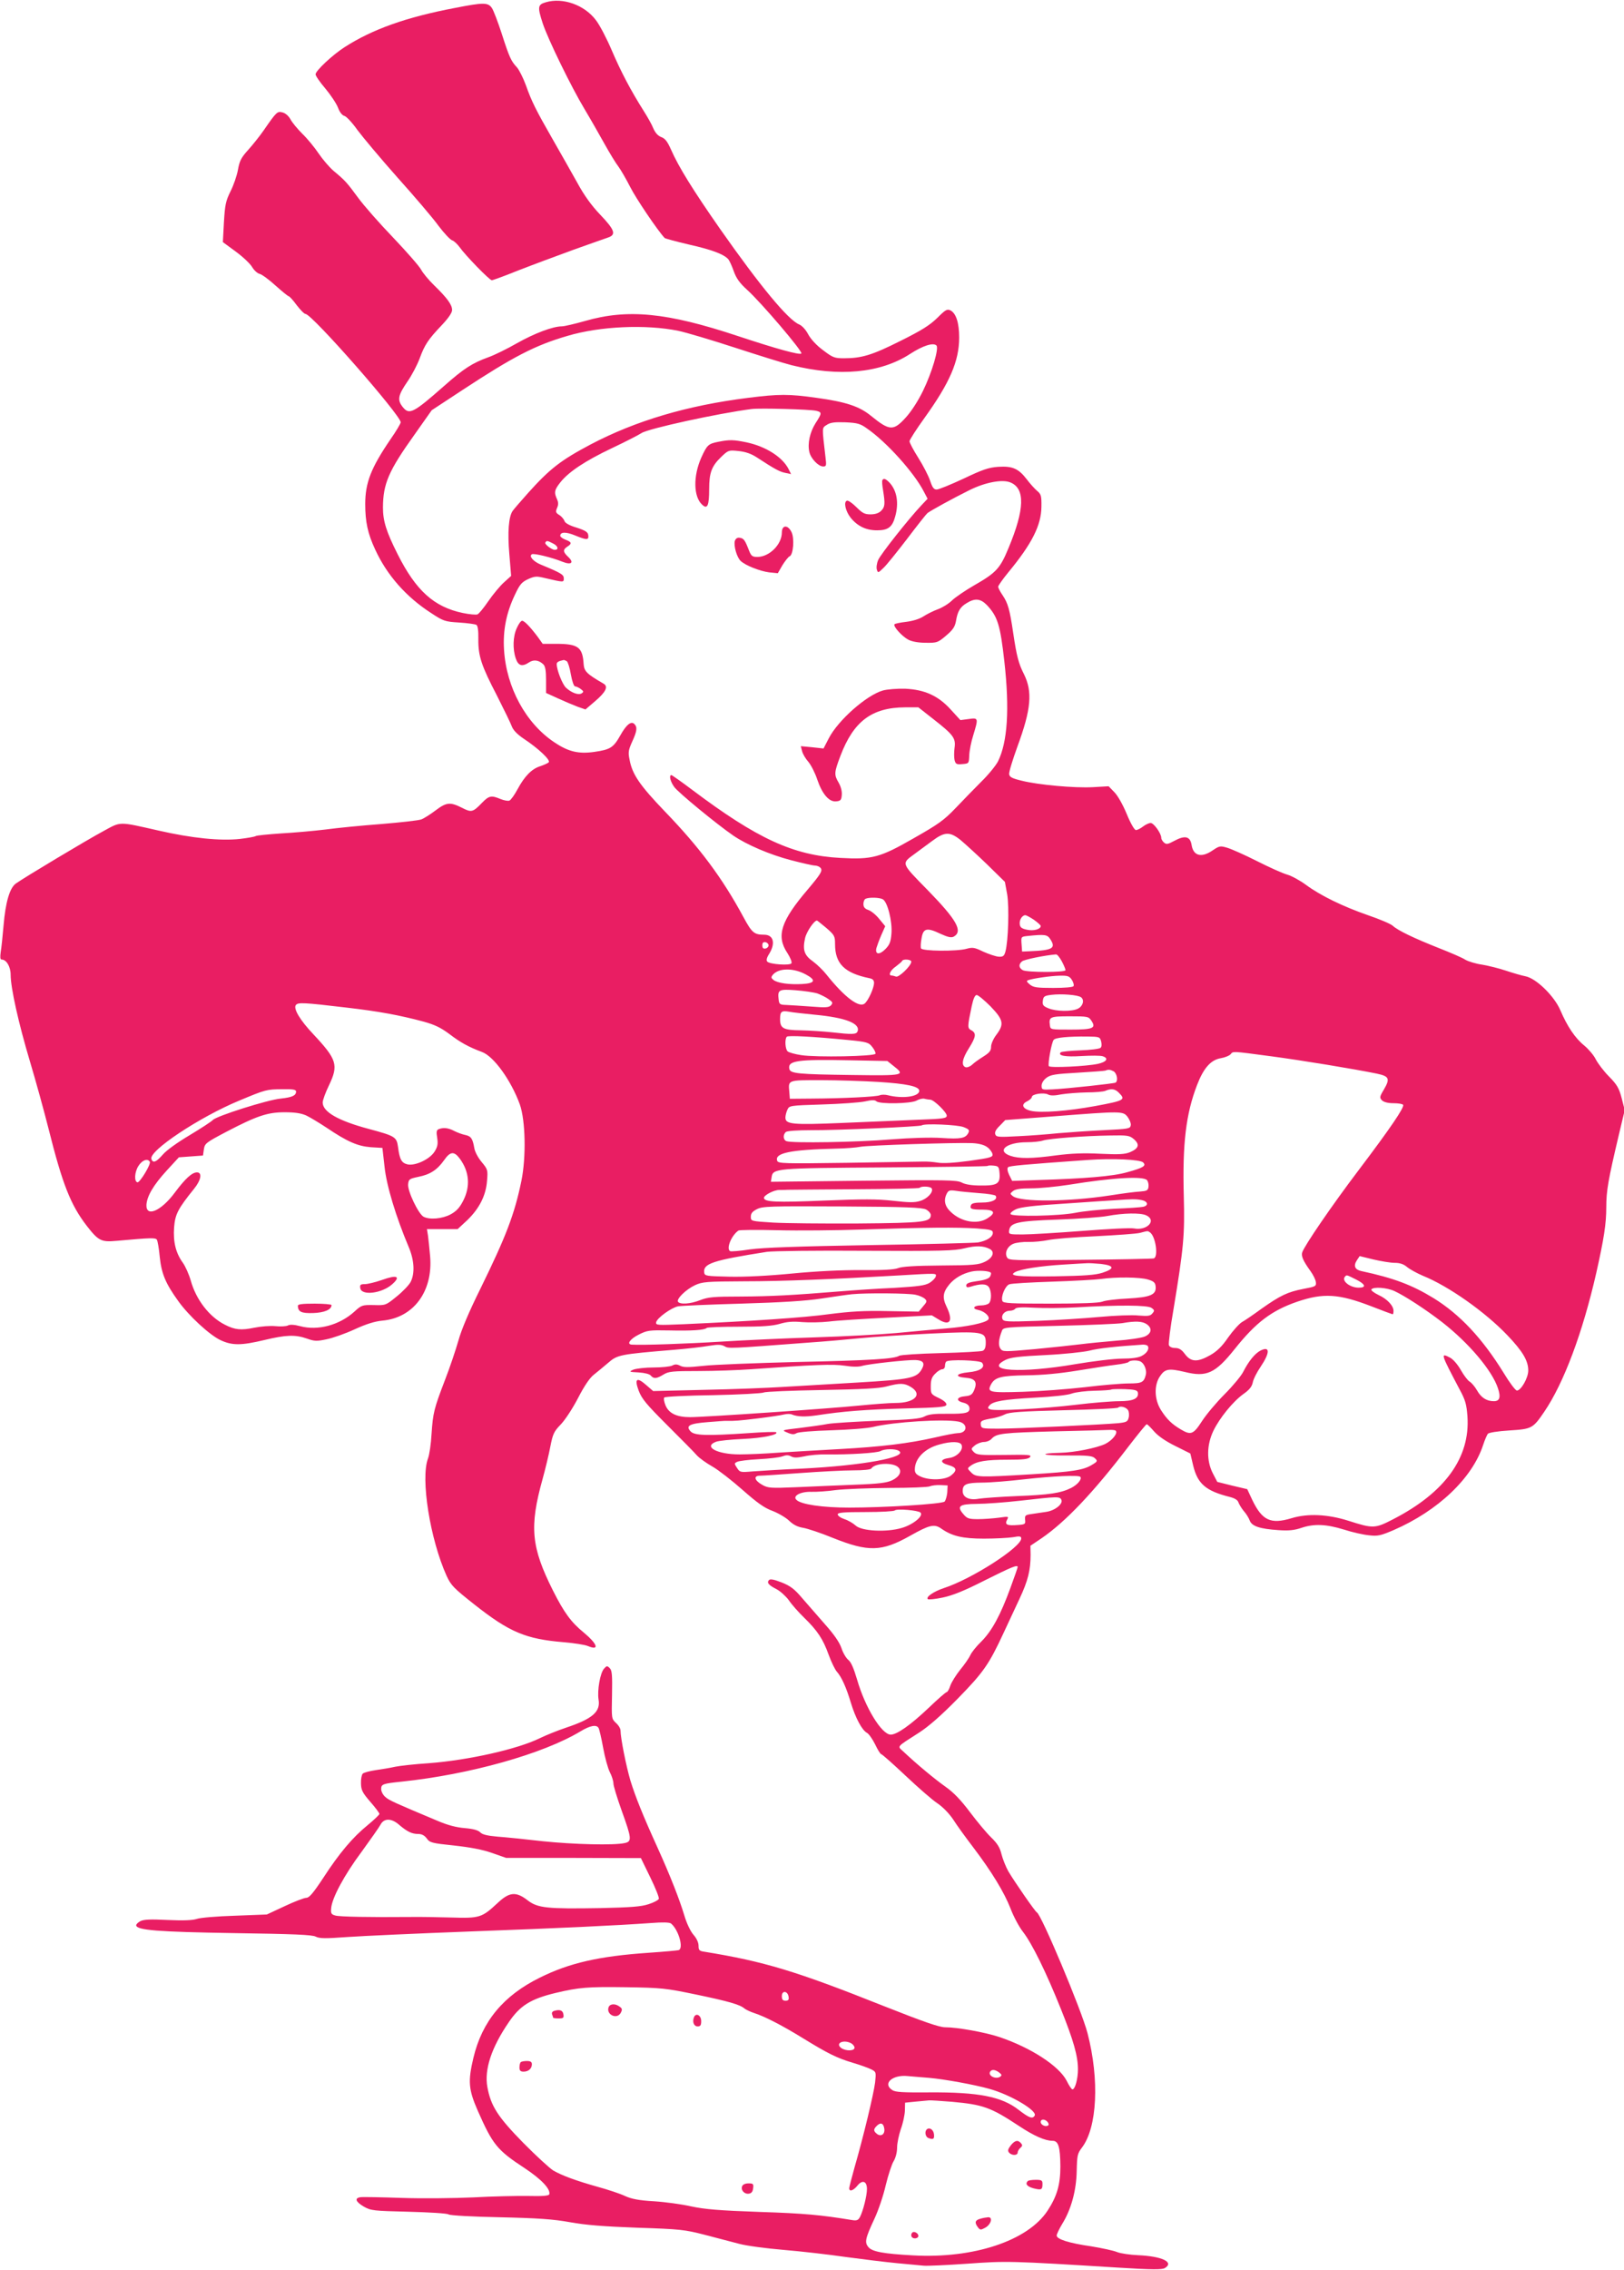 <?xml version="1.0" standalone="no"?>
<!DOCTYPE svg PUBLIC "-//W3C//DTD SVG 20010904//EN"
 "http://www.w3.org/TR/2001/REC-SVG-20010904/DTD/svg10.dtd">
<svg version="1.0" xmlns="http://www.w3.org/2000/svg"
 width="916pt" height="1280pt" viewBox="0 0 916 1280"
 preserveAspectRatio="xMidYMid meet">
<g transform="translate(0,1280) scale(0.1,-0.1)"
fill="#e91e63" stroke="none">
<path d="M3078 12787 c-45 -13 -47 -26 -17 -118 29 -89 163 -363 236 -484 33
-55 83 -143 112 -195 29 -52 64 -110 79 -129 14 -19 44 -71 67 -116 31 -62
153 -243 194 -287 3 -3 65 -20 138 -37 129 -29 198 -55 222 -84 6 -8 20 -38
30 -67 14 -39 33 -66 75 -104 78 -70 316 -349 306 -359 -9 -10 -140 26 -360
99 -398 132 -619 154 -861 84 -57 -16 -116 -30 -130 -30 -50 0 -154 -39 -253
-95 -54 -31 -127 -67 -161 -79 -91 -33 -138 -63 -250 -162 -175 -154 -197
-165 -234 -118 -31 39 -26 65 26 141 26 37 57 97 70 132 28 77 48 107 125 188
37 39 58 70 58 85 0 30 -28 68 -101 139 -31 30 -64 70 -74 89 -10 19 -81 100
-157 180 -77 80 -166 181 -198 225 -64 87 -73 97 -139 152 -24 21 -61 64 -84
98 -22 33 -63 83 -91 110 -28 28 -59 65 -68 83 -10 18 -28 34 -44 38 -30 8
-34 4 -106 -100 -22 -32 -62 -82 -88 -111 -40 -44 -49 -62 -58 -113 -6 -33
-25 -88 -42 -121 -27 -55 -31 -75 -37 -174 l-6 -112 72 -53 c40 -29 81 -68 92
-86 11 -19 30 -37 43 -40 13 -3 54 -33 90 -66 37 -33 70 -60 74 -60 4 0 25
-22 45 -50 21 -27 43 -50 50 -50 36 0 537 -571 537 -611 0 -7 -26 -51 -59 -98
-108 -159 -141 -242 -141 -363 0 -100 14 -166 56 -256 66 -144 174 -267 315
-358 70 -46 78 -49 159 -54 47 -3 90 -9 97 -13 8 -5 12 -34 11 -80 -1 -96 17
-150 105 -319 40 -79 78 -157 84 -174 8 -21 30 -44 67 -69 82 -54 153 -121
141 -133 -5 -5 -27 -15 -48 -22 -48 -15 -88 -56 -128 -130 -17 -32 -38 -61
-46 -64 -8 -3 -30 1 -50 9 -52 22 -65 19 -104 -21 -52 -54 -60 -56 -114 -28
-66 33 -87 31 -148 -15 -29 -22 -65 -45 -81 -51 -16 -6 -117 -17 -225 -26
-108 -8 -250 -22 -316 -31 -66 -8 -179 -18 -251 -22 -72 -5 -136 -11 -142 -15
-6 -4 -47 -11 -89 -16 -110 -12 -270 4 -458 47 -230 52 -211 52 -312 -3 -90
-48 -447 -262 -493 -295 -35 -24 -59 -105 -70 -237 -5 -59 -12 -126 -16 -149
-4 -29 -3 -43 5 -43 27 0 51 -40 51 -86 0 -73 44 -272 109 -489 33 -110 80
-281 105 -380 78 -311 124 -428 215 -546 66 -85 82 -93 168 -85 200 18 220 18
228 6 4 -7 12 -51 16 -97 10 -94 32 -148 104 -248 59 -83 177 -192 239 -221
66 -31 118 -30 248 1 121 29 173 31 239 8 42 -15 55 -16 111 -4 35 7 106 32
158 56 65 30 114 45 155 49 177 15 288 165 271 363 -4 43 -9 95 -12 116 l-6
37 87 0 86 0 55 51 c67 65 105 138 111 222 5 60 4 64 -30 105 -21 25 -39 59
-42 80 -9 52 -18 66 -51 73 -16 3 -43 13 -61 22 -34 18 -61 21 -88 11 -13 -5
-15 -15 -9 -50 5 -34 2 -50 -15 -77 -27 -43 -108 -81 -152 -72 -34 8 -45 27
-54 98 -8 57 -16 62 -165 102 -172 46 -260 96 -260 149 0 13 16 57 36 98 54
113 44 145 -87 285 -78 82 -116 147 -100 167 13 15 42 14 286 -15 180 -21 296
-42 434 -79 65 -18 97 -34 147 -71 60 -46 107 -72 182 -100 67 -24 165 -161
214 -296 32 -91 36 -296 9 -430 -39 -190 -87 -314 -231 -608 -65 -131 -108
-233 -125 -295 -15 -52 -48 -151 -75 -220 -62 -162 -68 -185 -76 -305 -3 -55
-12 -117 -20 -138 -43 -114 12 -456 105 -662 25 -54 40 -69 155 -160 200 -158
291 -196 506 -214 58 -5 119 -14 137 -22 66 -27 53 12 -25 77 -70 57 -110 111
-173 236 -123 245 -134 359 -59 628 16 58 36 141 44 184 14 71 20 85 59 125
25 26 68 92 98 150 35 68 66 113 88 130 18 14 55 45 81 67 53 46 65 48 375 74
72 6 159 16 193 22 50 8 69 8 88 -2 24 -14 22 -14 484 21 74 5 200 16 280 24
80 8 259 19 397 26 296 14 313 11 313 -51 0 -26 -5 -40 -17 -46 -10 -4 -117
-10 -238 -13 -121 -3 -226 -10 -233 -15 -29 -18 -163 -26 -574 -35 -235 -6
-475 -15 -533 -22 -84 -9 -111 -9 -129 1 -18 9 -29 9 -44 1 -11 -6 -59 -11
-106 -11 -46 0 -97 -6 -113 -12 -27 -12 -26 -13 29 -16 34 -2 61 -9 68 -17 17
-20 33 -19 72 5 29 18 51 20 198 20 91 0 224 5 295 10 361 26 465 30 530 20
44 -7 78 -7 98 -1 36 11 257 35 301 33 43 -2 54 -17 36 -50 -29 -52 -62 -59
-365 -77 -154 -9 -345 -20 -425 -25 -80 -5 -276 -13 -435 -16 l-291 -7 -37 32
c-55 49 -70 39 -45 -29 18 -47 42 -76 162 -196 77 -77 153 -153 167 -170 15
-16 54 -44 88 -63 33 -19 109 -78 169 -131 84 -74 123 -102 170 -119 33 -13
76 -38 94 -56 23 -22 47 -34 78 -39 24 -4 100 -29 168 -57 200 -80 275 -78
435 12 108 61 136 68 174 42 62 -44 122 -58 243 -58 63 0 136 4 163 8 38 7 47
6 47 -7 0 -49 -279 -229 -437 -280 -57 -19 -102 -50 -90 -62 4 -4 42 0 85 9
56 12 121 38 237 97 146 73 185 90 185 75 0 -3 -18 -56 -41 -118 -56 -153
-104 -242 -164 -302 -28 -27 -56 -62 -62 -77 -7 -15 -32 -52 -57 -82 -24 -30
-49 -70 -56 -90 -6 -20 -16 -36 -20 -36 -5 0 -51 -40 -102 -89 -101 -96 -179
-151 -214 -151 -51 0 -145 154 -190 311 -19 64 -34 99 -50 111 -12 10 -30 40
-38 66 -11 32 -41 76 -91 132 -41 47 -99 114 -130 149 -43 51 -66 69 -116 89
-41 16 -64 21 -71 14 -15 -15 -3 -29 42 -52 21 -11 52 -39 69 -62 16 -24 55
-68 86 -98 76 -74 107 -121 139 -210 15 -41 36 -84 46 -95 27 -30 54 -91 79
-175 26 -86 63 -155 91 -170 11 -6 31 -35 46 -65 14 -30 30 -55 34 -55 5 0 67
-55 137 -121 71 -67 151 -137 180 -156 31 -21 66 -57 89 -91 20 -32 71 -102
113 -157 106 -140 175 -254 211 -346 16 -43 48 -103 70 -131 52 -67 131 -229
213 -433 72 -179 97 -267 97 -342 0 -53 -16 -113 -31 -113 -5 0 -20 22 -33 49
-43 83 -201 186 -379 246 -81 27 -237 55 -306 55 -33 0 -122 31 -347 120 -497
198 -674 251 -1011 306 -29 4 -33 9 -33 34 0 18 -11 42 -29 62 -17 20 -38 64
-51 108 -27 90 -79 223 -150 380 -86 189 -126 290 -154 380 -24 81 -56 241
-56 283 0 11 -11 30 -26 43 -25 24 -25 25 -22 159 2 111 0 137 -13 150 -14 14
-17 14 -32 -3 -22 -24 -39 -123 -31 -174 12 -69 -34 -109 -184 -159 -48 -16
-114 -43 -147 -59 -126 -62 -403 -124 -625 -141 -80 -5 -166 -15 -191 -20 -25
-6 -74 -14 -109 -19 -35 -5 -68 -14 -74 -20 -6 -6 -11 -31 -10 -55 1 -38 8
-52 52 -103 29 -33 52 -64 52 -69 0 -5 -30 -33 -66 -63 -85 -69 -160 -158
-251 -298 -56 -85 -79 -112 -95 -112 -12 0 -67 -21 -122 -47 l-101 -47 -180
-7 c-99 -3 -196 -11 -215 -18 -24 -8 -77 -10 -165 -6 -97 5 -136 3 -154 -7
-13 -7 -23 -17 -23 -23 3 -28 123 -37 552 -44 333 -5 441 -9 461 -20 22 -11
55 -11 180 -2 85 6 393 20 684 31 521 19 834 34 1029 48 63 5 103 4 111 -3 43
-36 72 -140 43 -150 -7 -2 -84 -9 -171 -15 -277 -19 -445 -57 -612 -140 -205
-101 -326 -246 -375 -453 -31 -131 -28 -177 25 -298 84 -190 108 -221 264
-323 95 -63 148 -119 139 -148 -3 -8 -38 -11 -119 -9 -63 1 -202 -2 -309 -8
-107 -5 -289 -7 -405 -3 -115 4 -220 6 -232 4 -35 -5 -27 -26 19 -53 41 -23
54 -24 253 -29 116 -3 217 -9 225 -15 8 -6 135 -13 290 -16 217 -5 301 -11
395 -28 88 -16 190 -24 380 -31 244 -8 267 -11 380 -40 66 -17 154 -40 195
-51 41 -11 154 -26 250 -34 96 -8 254 -26 350 -40 96 -13 227 -29 290 -35 63
-6 131 -12 150 -14 19 -2 130 3 245 11 222 16 241 16 853 -22 193 -12 247 -12
263 -2 53 33 -17 66 -151 72 -47 2 -101 10 -120 18 -19 8 -84 22 -145 32 -125
18 -195 40 -195 61 0 7 14 37 31 65 51 82 80 189 82 299 2 87 4 98 29 131 87
113 100 384 32 646 -33 128 -261 671 -286 681 -9 4 -125 171 -161 232 -14 25
-31 68 -38 95 -9 38 -23 61 -59 96 -26 25 -79 89 -119 142 -52 69 -92 111
-139 144 -62 44 -163 128 -236 197 -35 33 -45 22 89 108 54 35 125 97 218 192
145 148 176 194 256 366 24 52 65 140 91 195 48 102 63 162 63 250 l-1 50 64
43 c135 93 291 257 488 515 54 70 100 127 104 127 4 0 22 -18 42 -41 23 -26
65 -55 120 -82 l84 -42 16 -68 c25 -103 71 -143 207 -177 27 -7 44 -17 48 -30
4 -11 17 -33 30 -49 14 -15 29 -40 34 -54 12 -32 57 -47 162 -54 58 -4 89 -1
130 13 72 24 139 21 240 -10 46 -15 109 -29 140 -32 50 -6 66 -2 139 29 251
109 445 293 506 482 9 27 21 55 26 61 5 7 57 15 121 19 127 8 133 11 197 105
111 163 217 447 294 785 43 192 56 275 56 369 0 93 11 154 70 404 l34 143 -17
67 c-15 57 -26 76 -71 122 -30 30 -63 74 -75 97 -11 23 -41 58 -65 78 -52 42
-96 108 -135 199 -34 80 -137 181 -198 192 -21 4 -69 18 -108 31 -38 13 -99
28 -134 34 -36 5 -79 18 -96 28 -16 11 -84 40 -150 66 -139 55 -231 99 -260
126 -11 10 -74 37 -139 59 -141 49 -269 111 -351 172 -33 24 -80 50 -105 57
-25 7 -101 41 -170 76 -69 35 -144 68 -167 75 -40 12 -45 11 -81 -13 -64 -45
-111 -34 -121 29 -8 49 -37 56 -98 23 -35 -19 -44 -21 -57 -10 -9 8 -16 19
-16 27 0 25 -42 84 -60 84 -9 0 -29 -9 -43 -20 -14 -11 -32 -20 -40 -20 -8 0
-29 35 -52 91 -22 53 -51 104 -70 123 l-32 33 -87 -5 c-105 -6 -310 13 -402
36 -55 13 -70 21 -72 37 -2 12 20 82 47 157 77 209 86 308 36 408 -30 59 -41
102 -60 230 -20 136 -30 169 -60 214 -14 20 -25 42 -25 48 0 6 26 43 58 82
133 161 185 265 186 369 1 62 -2 71 -25 90 -14 12 -40 41 -58 65 -47 61 -81
75 -161 70 -55 -4 -89 -16 -196 -67 -71 -33 -139 -61 -151 -61 -16 0 -24 11
-37 50 -9 27 -39 85 -66 128 -28 44 -50 86 -50 94 0 8 38 67 84 131 143 199
196 321 196 454 0 82 -17 136 -49 153 -19 9 -28 4 -74 -42 -42 -41 -87 -70
-208 -130 -159 -80 -219 -98 -319 -98 -53 0 -63 4 -117 45 -37 27 -69 62 -84
89 -14 27 -35 50 -52 57 -62 26 -218 214 -444 536 -155 222 -236 353 -278 449
-20 45 -33 63 -55 71 -19 7 -34 24 -45 49 -8 21 -33 65 -54 98 -74 117 -129
222 -180 341 -28 66 -68 143 -89 170 -64 87 -188 131 -284 102z m747 -1852
c44 -9 188 -52 320 -95 132 -43 276 -88 320 -99 267 -67 502 -45 669 64 71 46
130 65 148 47 15 -15 -25 -152 -77 -258 -27 -55 -65 -114 -96 -148 -70 -77
-91 -76 -197 10 -65 53 -140 78 -306 101 -157 22 -211 22 -386 0 -344 -43
-634 -129 -889 -263 -168 -89 -230 -137 -352 -273 -41 -46 -80 -91 -87 -101
-23 -32 -30 -120 -19 -246 l10 -121 -41 -37 c-22 -20 -62 -68 -88 -106 -26
-38 -53 -71 -61 -74 -8 -3 -45 0 -83 8 -162 34 -264 126 -367 331 -64 127 -83
187 -83 264 1 134 31 205 179 412 l96 136 175 115 c285 187 408 251 590 304
184 55 443 66 625 29z m778 -451 c34 -8 34 -13 -3 -70 -32 -51 -46 -115 -35
-162 8 -37 51 -82 78 -82 18 0 19 5 13 53 -20 174 -21 163 8 182 20 13 43 16
104 14 68 -3 85 -8 121 -34 111 -76 268 -251 322 -357 l21 -40 -35 -37 c-70
-74 -231 -277 -244 -309 -8 -19 -11 -43 -7 -54 6 -19 7 -19 36 9 17 15 76 89
133 163 56 74 108 140 116 147 18 14 141 82 236 129 90 45 187 63 232 44 84
-34 81 -151 -11 -371 -47 -114 -69 -138 -193 -209 -49 -28 -106 -67 -125 -85
-19 -19 -55 -41 -80 -50 -25 -9 -61 -27 -81 -40 -23 -15 -59 -26 -98 -31 -34
-4 -64 -10 -66 -14 -8 -12 44 -69 79 -87 19 -10 56 -17 97 -17 64 -1 69 1 115
40 39 33 50 50 56 82 9 56 24 80 61 102 47 29 78 25 114 -12 60 -64 75 -112
98 -318 30 -268 18 -454 -36 -563 -12 -23 -53 -74 -93 -113 -39 -39 -105 -107
-146 -150 -66 -69 -97 -91 -238 -171 -188 -108 -233 -120 -412 -110 -265 14
-469 108 -836 384 -61 46 -114 83 -117 83 -15 0 -6 -37 16 -67 21 -30 237
-208 333 -274 76 -52 207 -108 326 -139 62 -16 123 -30 134 -30 12 0 26 -6 32
-13 13 -16 3 -33 -72 -122 -152 -178 -179 -262 -115 -358 17 -26 27 -52 23
-58 -8 -14 -121 -6 -136 9 -7 7 -4 22 11 45 36 59 24 107 -29 107 -56 0 -69
11 -116 98 -119 221 -248 394 -444 597 -141 147 -184 209 -199 292 -9 42 -6
55 15 102 27 59 30 81 12 99 -18 18 -45 -3 -79 -64 -39 -69 -56 -80 -145 -93
-89 -13 -147 0 -226 53 -162 107 -272 310 -285 522 -7 110 13 209 61 310 28
60 39 72 75 89 38 17 48 17 94 6 108 -25 107 -25 107 -2 0 21 -14 30 -128 77
-44 18 -70 48 -52 59 11 7 113 -18 172 -42 50 -20 68 -6 33 27 -30 28 -31 41
-5 58 27 17 25 26 -10 39 -16 6 -30 16 -30 22 0 23 33 23 84 2 66 -27 78 -27
74 2 -2 17 -16 26 -65 42 -41 12 -65 26 -69 37 -3 10 -16 26 -29 34 -21 13
-22 19 -13 40 8 18 8 31 0 49 -18 39 -15 53 19 96 47 59 140 121 292 193 76
36 150 74 165 84 35 25 435 112 622 136 48 6 329 -2 363 -10z m-1482 -749 c27
-14 32 -35 8 -35 -17 0 -59 32 -53 41 7 12 10 12 45 -6z m2298 -1672 c25 -21
92 -82 148 -136 l101 -99 13 -71 c12 -74 6 -263 -10 -322 -7 -25 -13 -30 -37
-29 -17 1 -55 14 -87 28 -49 24 -61 26 -94 17 -55 -16 -252 -14 -258 2 -3 6
-2 32 3 57 9 57 30 62 107 25 42 -19 60 -23 74 -16 54 30 18 94 -148 264 -150
153 -148 147 -73 202 23 17 67 49 99 73 72 54 101 54 162 5z m-440 -333 c27
-14 55 -126 49 -195 -4 -46 -10 -62 -35 -87 -33 -33 -58 -30 -50 6 3 11 15 44
27 72 l23 52 -33 40 c-18 23 -45 45 -61 51 -21 7 -29 16 -29 35 0 13 6 27 13
29 21 9 78 7 96 -3z m853 -116 c21 -15 38 -30 38 -35 0 -18 -40 -29 -77 -21
-29 6 -39 13 -41 30 -4 24 13 52 31 52 6 0 28 -12 49 -26z m-1171 -46 c46 -40
49 -46 49 -91 0 -110 53 -163 193 -192 20 -4 27 -11 27 -28 -1 -28 -32 -98
-53 -115 -31 -26 -113 35 -216 164 -18 23 -52 56 -75 73 -50 35 -60 65 -45
132 8 36 51 99 67 99 2 0 25 -19 53 -42z m1263 -63 c33 -51 14 -63 -114 -68
l-45 -2 -3 42 c-3 42 -3 42 35 46 97 10 110 8 127 -18z m-1589 -35 c0 -8 -8
-16 -17 -18 -13 -2 -18 3 -18 18 0 15 5 20 18 18 9 -2 17 -10 17 -18z m1654
-90 c12 -22 21 -45 21 -50 0 -13 -216 -13 -241 0 -23 13 -25 33 -4 50 12 10
128 34 191 39 7 1 21 -17 33 -39z m-849 -2 c0 -23 -70 -90 -86 -84 -9 3 -20 6
-25 6 -21 0 -7 30 24 51 17 13 34 27 35 31 6 13 52 9 52 -4z m-595 -72 c60
-32 53 -50 -20 -54 -74 -4 -137 5 -161 22 -15 12 -16 16 -5 30 33 39 116 40
186 2z m1501 -31 c8 -13 13 -29 9 -35 -4 -6 -50 -10 -114 -10 -93 0 -112 3
-132 19 -19 16 -21 21 -9 25 30 10 126 24 177 25 45 1 55 -2 69 -24z m-1436
-76 c19 -7 48 -21 63 -32 23 -16 26 -21 15 -34 -11 -13 -28 -15 -113 -8 -55 4
-118 8 -140 9 -36 1 -40 4 -43 29 -7 57 0 61 96 54 48 -4 103 -12 122 -18z
m1488 -22 c20 -16 10 -50 -18 -64 -34 -17 -123 -16 -166 2 -30 12 -35 19 -32
42 3 25 8 29 48 34 57 7 151 0 168 -14z m-511 -51 c73 -76 78 -100 33 -160
-17 -22 -30 -52 -30 -68 0 -22 -9 -33 -42 -54 -24 -15 -53 -35 -65 -47 -12
-11 -29 -17 -37 -14 -26 10 -18 49 19 107 40 64 43 85 14 101 -23 12 -23 18 2
137 9 42 18 62 28 62 8 0 43 -29 78 -64z m-992 -47 c173 -16 259 -49 242 -94
-7 -18 -31 -18 -147 -5 -47 5 -124 10 -173 11 -99 1 -117 11 -117 63 0 43 8
49 50 42 19 -4 85 -11 145 -17z m1561 -34 c28 -42 9 -50 -118 -50 -111 0 -113
0 -116 23 -7 49 0 52 112 52 102 0 106 -1 122 -25z m-1379 -108 c114 -11 123
-14 143 -40 12 -15 20 -32 18 -38 -5 -15 -335 -21 -418 -8 -35 5 -70 15 -77
21 -14 11 -18 70 -5 83 8 8 146 1 339 -18z m1434 -9 c4 -17 3 -31 -4 -36 -7
-6 -58 -12 -114 -14 -56 -2 -105 -7 -110 -11 -19 -19 27 -27 118 -21 54 3 106
3 118 -1 36 -11 24 -32 -26 -43 -64 -14 -271 -24 -277 -13 -7 11 15 133 27
148 9 13 81 20 191 19 67 -1 70 -2 77 -28z m956 -83 c180 -24 471 -72 598 -98
71 -15 77 -28 40 -91 -24 -40 -24 -45 -10 -60 11 -10 34 -16 65 -16 27 0 51
-4 54 -9 9 -13 -72 -132 -249 -366 -154 -203 -308 -429 -320 -466 -7 -21 6
-49 47 -106 15 -21 29 -49 30 -62 3 -23 -2 -25 -71 -38 -88 -17 -130 -37 -236
-112 -44 -32 -93 -66 -110 -75 -16 -10 -51 -49 -78 -87 -34 -50 -62 -77 -100
-99 -72 -41 -109 -40 -143 5 -19 26 -34 35 -56 35 -17 0 -31 6 -35 16 -3 8 8
99 26 202 57 345 64 418 58 639 -8 294 12 463 75 626 37 96 78 142 135 151 23
4 47 14 54 22 15 18 6 18 226 -11z m-2127 -55 c68 -53 61 -55 -230 -51 -310 4
-353 8 -358 35 -9 46 44 54 343 48 l210 -4 35 -28z m1241 -30 c19 -11 27 -54
11 -64 -9 -5 -273 -34 -357 -38 -57 -3 -60 -2 -60 21 0 14 11 32 27 44 24 18
50 22 175 29 82 5 153 10 158 12 17 7 26 6 46 -4z m-1326 -60 c159 -10 230
-25 230 -50 0 -33 -93 -46 -177 -25 -15 4 -36 4 -45 0 -20 -9 -211 -18 -388
-19 l-120 -1 -3 39 c-6 68 -11 66 180 66 95 0 241 -5 323 -10z m-3285 -54 c0
-23 -22 -33 -88 -40 -73 -7 -364 -99 -382 -121 -7 -8 -65 -46 -130 -85 -69
-41 -132 -86 -152 -110 -37 -42 -55 -50 -64 -25 -18 45 273 238 496 330 151
63 153 63 243 64 59 1 77 -2 77 -13z m4640 -6 c41 -41 34 -45 -133 -76 -153
-28 -305 -40 -362 -27 -48 11 -58 37 -21 54 14 7 26 18 26 24 0 17 68 27 92
14 12 -7 37 -7 75 1 31 5 95 10 142 11 47 0 95 4 106 9 33 14 54 11 75 -10z
m-1063 -40 c20 0 93 -71 93 -90 0 -15 -17 -18 -157 -23 -87 -4 -279 -12 -428
-18 -287 -12 -325 -8 -325 30 0 11 5 31 11 44 11 24 13 24 197 30 103 3 211
11 240 17 39 9 57 9 65 1 17 -17 196 -14 227 4 14 8 34 13 45 10 11 -3 26 -5
32 -5z m-3520 -89 c23 -11 74 -42 115 -69 117 -79 175 -104 249 -110 l66 -4
12 -106 c11 -107 65 -284 136 -452 32 -75 36 -149 11 -198 -9 -17 -44 -54 -79
-82 -61 -50 -63 -50 -129 -48 -64 1 -69 0 -109 -37 -84 -76 -206 -109 -306
-82 -34 9 -57 10 -69 4 -9 -5 -41 -7 -70 -4 -30 3 -82 -1 -121 -9 -73 -15
-108 -12 -164 17 -88 44 -163 141 -193 249 -10 35 -30 80 -45 101 -39 54 -55
116 -49 199 6 74 21 104 113 218 39 48 47 92 16 92 -28 0 -66 -35 -125 -114
-77 -104 -163 -141 -160 -69 3 49 39 111 114 193 l69 75 68 5 68 5 5 35 c5 33
11 38 125 98 174 91 234 111 330 111 58 0 92 -5 122 -18z m4633 -8 c11 -15 20
-36 18 -47 -3 -20 -12 -21 -153 -28 -82 -4 -197 -12 -255 -17 -58 -6 -160 -14
-227 -17 -111 -6 -123 -5 -129 10 -5 12 3 28 25 49 l31 32 273 21 c385 30 391
30 417 -3z m-924 -58 c30 -12 34 -17 25 -34 -16 -29 -43 -34 -150 -27 -58 4
-171 1 -286 -8 -188 -16 -559 -22 -589 -10 -19 7 -21 37 -3 52 7 6 68 10 142
10 144 -1 617 20 624 27 12 12 204 4 237 -10z m960 -68 c34 -30 27 -52 -22
-73 -29 -12 -62 -14 -167 -9 -96 5 -164 2 -250 -9 -138 -19 -209 -19 -257 -3
-82 28 -24 77 91 77 35 0 76 4 93 10 37 11 232 26 378 28 99 2 109 0 134 -21z
m-827 -45 c14 -10 27 -28 29 -39 3 -17 -9 -21 -131 -38 -89 -12 -149 -15 -178
-10 -24 4 -62 7 -84 6 -22 0 -214 -4 -428 -7 -354 -5 -388 -4 -393 11 -17 44
73 63 331 69 55 1 116 6 135 10 41 9 548 25 634 21 39 -2 68 -10 85 -23z
m-2976 -64 c55 -74 61 -158 19 -239 -20 -39 -38 -58 -71 -76 -47 -25 -118 -31
-152 -13 -29 16 -91 145 -87 183 3 29 7 31 58 42 66 13 106 39 145 94 34 49
56 52 88 9z m3855 -22 c19 -19 1 -30 -90 -55 -80 -23 -238 -36 -501 -44 l-148
-5 -17 34 c-10 21 -12 38 -6 43 8 8 83 15 449 41 139 10 296 3 313 -14z
m-5603 4 c8 -13 -57 -120 -70 -116 -19 5 -16 57 5 91 21 34 52 46 65 25z
m4793 -66 c4 -58 -13 -69 -107 -68 -49 0 -87 6 -107 17 -28 14 -84 15 -553 10
l-523 -6 4 24 c7 52 15 53 638 57 316 2 577 6 580 8 2 3 18 4 35 2 27 -3 30
-6 33 -44z m832 -38 c6 -8 10 -25 8 -38 -3 -20 -10 -23 -48 -26 -25 -1 -101
-11 -170 -22 -235 -36 -503 -38 -547 -4 -17 14 -17 14 1 29 14 11 44 15 103
15 45 0 140 9 210 20 253 41 422 50 443 26z m-1215 -46 c12 -20 -24 -59 -65
-71 -32 -10 -64 -9 -153 1 -90 10 -168 10 -392 1 -267 -11 -332 -8 -336 14 -3
15 55 46 87 46 16 0 38 0 49 1 11 0 181 2 377 3 197 1 361 4 365 8 10 11 61 8
68 -3z m268 -27 c48 -3 90 -10 93 -15 13 -21 -20 -38 -76 -38 -40 0 -59 -4
-63 -14 -9 -22 2 -26 65 -26 68 0 78 -18 26 -50 -57 -35 -146 -19 -204 36 -36
33 -43 68 -23 106 9 17 17 19 52 14 23 -4 81 -9 130 -13z m916 -39 c36 -7 41
-31 9 -38 -13 -3 -86 -8 -163 -11 -77 -4 -176 -14 -220 -23 -91 -18 -357 -23
-365 -7 -3 6 11 18 30 27 26 12 97 21 275 32 132 9 260 18 285 19 92 7 118 7
149 1z m-1216 -53 c15 -8 27 -22 27 -31 0 -40 -38 -45 -410 -48 -195 -1 -411
1 -480 5 -125 8 -125 8 -125 33 0 19 9 30 35 43 32 16 71 17 480 15 359 -2
450 -6 473 -17z m1242 -33 c61 -28 6 -88 -69 -74 -18 4 -150 -3 -292 -14 -143
-11 -294 -20 -337 -20 -76 0 -78 1 -75 23 6 44 49 53 275 61 114 4 240 13 278
20 91 17 187 19 220 4z m-957 -74 c80 -6 92 -9 92 -25 0 -23 -34 -45 -84 -54
-21 -3 -296 -10 -610 -15 -410 -7 -600 -14 -675 -24 -57 -9 -108 -13 -113 -10
-23 14 7 88 47 116 5 4 105 5 220 2 116 -3 332 -1 480 4 361 12 533 13 643 6z
m978 -22 c32 -21 49 -138 22 -147 -7 -2 -194 -6 -416 -8 -381 -4 -403 -4 -412
14 -15 26 3 64 37 77 15 6 53 11 83 10 30 -1 80 4 110 10 30 7 152 17 270 22
118 6 231 14 250 19 46 12 43 12 56 3z m-903 -94 c30 -16 17 -51 -28 -72 -35
-17 -64 -20 -250 -21 -143 -1 -220 -6 -240 -15 -21 -8 -84 -12 -205 -11 -109
1 -256 -6 -390 -19 -133 -13 -268 -20 -355 -18 -132 3 -140 4 -143 23 -7 51
48 69 353 117 33 5 282 8 555 6 434 -2 503 0 560 14 64 16 107 15 143 -4z
m2284 -78 c29 0 50 -7 70 -24 16 -13 56 -35 89 -49 144 -58 350 -203 476 -335
87 -91 118 -144 118 -199 0 -42 -41 -113 -64 -113 -8 0 -42 45 -75 100 -120
194 -246 329 -395 421 -121 74 -223 113 -409 153 -35 8 -44 29 -24 60 l16 24
78 -19 c43 -10 97 -19 120 -19z m-1658 -6 c77 -9 80 -27 9 -50 -41 -13 -102
-17 -267 -20 -213 -3 -265 2 -225 24 32 17 141 34 269 42 66 4 127 8 136 8 9
1 44 -1 78 -4z m-621 -49 c4 -3 1 -14 -4 -23 -7 -11 -32 -20 -73 -25 -44 -6
-61 -13 -61 -24 0 -11 6 -13 23 -8 56 18 90 18 104 -1 16 -22 17 -76 1 -92 -7
-7 -27 -12 -44 -12 -43 0 -54 -19 -15 -26 37 -8 69 -40 54 -55 -18 -18 -116
-39 -238 -49 -66 -6 -193 -17 -282 -26 -90 -8 -294 -19 -455 -24 -161 -5 -399
-16 -528 -24 -192 -12 -446 -21 -507 -17 -30 2 -9 32 39 56 49 25 60 26 173
24 126 -3 200 2 211 14 4 4 86 7 182 7 131 0 188 4 230 16 40 12 75 15 126 10
39 -3 107 -2 151 3 44 6 193 15 331 22 l250 13 38 -23 c65 -40 84 -9 45 72
-25 52 -21 81 17 127 30 35 74 60 124 71 36 8 98 4 108 -6z m-310 -22 c-2 -9
-18 -25 -35 -36 -26 -15 -65 -20 -197 -28 -91 -4 -225 -13 -298 -19 -282 -23
-399 -29 -570 -30 -153 0 -184 -3 -228 -20 -55 -22 -115 -26 -126 -9 -9 16 45
69 96 93 42 19 62 21 280 22 213 0 505 12 870 33 220 13 212 13 208 -6z m2373
-18 c51 -26 57 -45 13 -45 -51 0 -100 40 -77 63 9 10 8 10 64 -18z m-1176 1
c31 -9 41 -17 43 -37 6 -48 -26 -63 -156 -70 -64 -3 -130 -11 -145 -18 -19 -7
-119 -11 -293 -11 -223 0 -266 2 -270 15 -10 24 16 86 39 94 12 5 121 11 242
15 121 4 245 11 275 15 83 12 220 11 265 -3z m1390 -65 c57 -26 177 -104 270
-176 151 -118 281 -272 314 -372 17 -51 10 -73 -23 -73 -41 0 -72 20 -95 61
-12 21 -31 43 -41 49 -10 5 -33 35 -50 65 -18 32 -44 62 -62 71 -54 28 -52 23
56 -182 32 -59 38 -83 43 -150 16 -231 -126 -428 -416 -578 -106 -55 -115 -55
-256 -10 -117 37 -230 42 -321 14 -117 -35 -165 -13 -221 104 l-28 60 -85 20
-84 21 -26 50 c-35 70 -34 158 4 238 35 72 110 165 170 208 33 23 47 41 52 64
3 18 23 58 45 90 53 79 53 118 -2 90 -32 -17 -67 -61 -97 -120 -11 -22 -58
-79 -104 -125 -47 -47 -104 -115 -128 -152 -49 -76 -63 -81 -120 -47 -51 30
-79 58 -111 108 -38 59 -41 141 -6 192 28 42 50 45 139 24 124 -31 173 -8 283
130 119 149 207 216 352 266 147 50 234 45 418 -26 64 -25 118 -45 120 -45 3
0 5 8 5 19 0 29 -35 67 -85 90 -25 12 -43 26 -40 31 10 16 87 11 130 -9z
m-2701 -21 c21 -4 45 -15 53 -23 13 -12 11 -18 -11 -43 l-24 -29 -175 3 c-133
3 -210 -2 -328 -17 -143 -20 -447 -40 -823 -57 -149 -6 -158 -6 -155 11 5 24
85 82 124 90 17 3 176 10 355 15 233 7 362 15 455 29 72 11 148 22 170 24 82
8 321 6 359 -3z m1331 -74 c17 -12 18 -16 5 -31 -12 -15 -25 -16 -78 -12 -34
4 -133 0 -220 -8 -86 -8 -243 -18 -349 -22 -174 -6 -193 -5 -199 11 -8 22 13
46 42 46 12 0 26 5 30 11 5 8 38 10 108 6 55 -3 162 -2 236 2 240 14 404 13
425 -3z m-27 -92 c32 -22 28 -52 -10 -69 -18 -8 -91 -19 -163 -24 -71 -6 -161
-15 -200 -20 -38 -5 -153 -17 -254 -27 -179 -16 -185 -16 -198 2 -13 18 -11
52 8 100 7 21 14 22 321 29 172 4 333 11 358 15 74 13 114 11 138 -6z m6 -123
c10 -16 -5 -41 -35 -56 -18 -10 -58 -15 -109 -15 -46 0 -162 -14 -263 -31
-309 -53 -523 -40 -395 24 28 14 78 20 224 27 104 5 216 17 249 25 49 13 150
24 302 34 12 0 24 -3 27 -8z m-935 -94 c21 -26 -10 -48 -77 -54 -71 -7 -80
-26 -14 -31 52 -4 66 -24 47 -69 -11 -26 -20 -32 -51 -35 -48 -4 -55 -25 -12
-36 22 -5 34 -15 36 -29 4 -29 -18 -35 -128 -34 -70 1 -103 -3 -125 -15 -24
-13 -78 -18 -260 -24 -126 -5 -255 -13 -285 -18 -30 -6 -102 -16 -159 -23
-103 -12 -104 -12 -70 -26 25 -11 38 -12 52 -3 10 6 93 13 195 16 101 3 203
11 237 19 115 28 399 46 481 30 55 -10 52 -65 -3 -65 -13 0 -72 -11 -131 -25
-146 -33 -300 -52 -537 -65 -110 -6 -264 -15 -341 -20 -78 -6 -178 -10 -223
-10 -125 0 -206 43 -133 71 15 6 83 13 152 16 111 5 203 24 188 38 -3 3 -72 1
-154 -5 -239 -16 -307 -14 -329 10 -29 32 -6 44 98 52 51 4 98 8 105 7 45 -1
70 1 177 14 66 8 132 18 147 22 16 4 36 4 45 0 31 -13 76 -14 138 -5 149 23
276 33 495 39 200 5 235 8 238 21 2 10 -14 24 -43 38 -44 21 -45 23 -45 67 0
35 6 52 25 70 13 14 31 25 40 25 8 0 15 8 15 18 0 10 3 22 7 25 13 14 190 8
202 -6z m897 5 c20 -13 33 -48 27 -73 -11 -43 -22 -49 -97 -49 -39 0 -150 -9
-246 -21 -96 -11 -254 -23 -351 -26 -189 -6 -203 -3 -179 42 22 40 56 49 200
51 91 1 186 10 290 27 85 14 183 29 218 33 34 4 65 11 68 15 6 11 55 12 70 1z
m-1298 -142 c68 -42 22 -90 -87 -90 -34 0 -127 -7 -208 -15 -168 -17 -870 -65
-950 -65 -76 0 -120 21 -139 66 -8 20 -12 40 -7 45 5 5 129 11 276 13 147 3
275 10 285 15 9 5 157 11 327 14 229 4 324 9 365 20 76 20 100 20 138 -3z
m1280 -31 c6 -34 -25 -49 -106 -49 -42 0 -151 -9 -242 -20 -181 -22 -458 -37
-485 -26 -14 5 -15 9 -5 21 20 25 82 35 257 45 98 5 185 14 208 23 22 8 80 15
129 16 49 1 92 4 95 7 3 2 37 3 75 2 56 -2 71 -6 74 -19z m-55 -100 c5 -9 7
-28 3 -42 -5 -22 -12 -26 -59 -31 -89 -8 -577 -31 -677 -31 -90 0 -95 1 -98
22 -3 22 4 26 69 37 21 4 51 13 68 22 24 12 92 17 330 23 165 4 304 10 308 15
11 11 45 3 56 -15z m-70 -115 c14 -14 -19 -55 -59 -75 -49 -23 -172 -48 -254
-50 -129 -3 -102 -16 32 -15 125 1 150 -2 164 -16 16 -15 15 -18 -17 -37 -49
-30 -110 -39 -339 -53 -300 -18 -315 -17 -342 10 -23 23 -23 23 -3 38 34 25
87 34 206 34 90 0 119 3 129 15 10 13 -8 14 -144 12 -138 -2 -157 0 -173 16
-17 18 -17 19 6 38 13 10 36 19 51 19 15 0 35 8 44 19 27 29 62 33 356 41 151
3 289 7 306 8 17 1 33 -1 37 -4z m-869 -81 c11 -28 -26 -67 -69 -73 -53 -7
-55 -26 -6 -40 48 -13 52 -30 15 -59 -32 -25 -117 -29 -169 -7 -27 12 -35 21
-35 41 0 62 56 119 139 141 68 19 118 17 125 -3z m-354 -33 c56 -35 -204 -83
-545 -100 -115 -5 -242 -13 -281 -16 -68 -6 -71 -5 -87 20 -16 24 -16 26 1 34
9 5 64 12 122 15 58 3 118 10 133 16 21 8 34 8 49 0 16 -9 35 -8 75 0 29 7 86
12 125 11 126 -2 287 8 305 19 23 13 83 14 103 1z m-3 -93 c22 -22 8 -52 -35
-73 -29 -14 -74 -20 -212 -25 -96 -4 -245 -10 -330 -14 -142 -6 -158 -5 -190
13 -45 25 -52 52 -13 52 15 0 118 7 228 15 110 8 244 15 297 15 58 0 99 4 103
11 20 31 123 35 152 6z m1026 -53 c12 -12 -14 -44 -51 -63 -58 -29 -123 -39
-307 -46 -93 -4 -190 -11 -215 -15 -53 -10 -90 8 -90 43 0 39 19 47 109 48 48
0 156 9 241 19 162 18 302 24 313 14z m-750 -89 c-2 -21 -9 -44 -15 -51 -16
-14 -340 -34 -538 -34 -151 0 -273 18 -298 44 -23 22 24 47 84 45 27 -1 90 3
139 10 50 6 185 11 300 12 116 0 219 4 230 9 11 5 38 8 60 7 l40 -2 -2 -40z
m644 -42 c9 -23 -37 -60 -86 -67 -23 -3 -59 -9 -81 -12 -37 -5 -40 -8 -38 -32
3 -25 0 -27 -41 -30 -61 -5 -75 2 -61 29 11 20 10 20 -47 12 -32 -4 -84 -8
-116 -8 -52 0 -62 3 -83 28 -39 45 -24 57 75 58 47 0 158 8 246 18 211 24 224
25 232 4z m-795 -71 c19 -19 -43 -69 -107 -87 -85 -25 -225 -18 -259 14 -13
12 -41 29 -63 36 -21 7 -38 19 -38 27 0 10 32 13 157 13 86 0 160 4 165 9 11
11 132 1 145 -12z m-1816 -1214 c4 -6 16 -56 26 -112 10 -55 27 -117 38 -138
11 -21 20 -50 20 -63 0 -14 21 -82 46 -152 57 -158 59 -175 19 -184 -61 -14
-290 -8 -463 10 -97 11 -213 23 -257 26 -57 5 -85 12 -96 24 -12 12 -39 20
-88 24 -48 4 -97 17 -153 41 -238 100 -275 116 -295 135 -13 11 -23 31 -23 44
0 28 9 31 115 42 383 40 798 156 1010 284 53 32 89 39 101 19z m-1124 -547
c45 -38 71 -51 107 -51 20 0 35 -8 48 -25 17 -24 28 -27 153 -40 92 -10 161
-23 215 -42 l80 -28 380 0 380 -1 53 -109 c29 -59 51 -114 48 -121 -3 -7 -29
-21 -58 -30 -42 -14 -100 -18 -273 -22 -300 -5 -352 0 -409 44 -66 51 -103 47
-169 -15 -89 -83 -101 -87 -262 -82 -77 2 -180 4 -230 3 -229 -2 -399 1 -423
8 -23 6 -27 12 -24 41 4 57 74 188 172 319 50 69 98 137 106 152 20 38 62 38
106 -1z m1668 -955 c188 -39 254 -58 279 -80 9 -7 34 -19 56 -26 59 -19 160
-71 278 -144 137 -84 187 -109 277 -136 41 -12 88 -29 104 -37 28 -14 28 -16
22 -74 -8 -65 -67 -310 -116 -479 -16 -58 -30 -111 -30 -117 0 -22 23 -14 46
14 28 35 54 26 54 -19 0 -38 -22 -124 -39 -157 -10 -19 -19 -22 -44 -18 -175
29 -272 38 -522 46 -228 8 -310 15 -385 31 -52 12 -147 25 -210 29 -86 5 -128
13 -165 30 -27 13 -97 36 -155 52 -121 34 -200 63 -250 92 -19 12 -95 81 -168
155 -144 147 -183 207 -203 315 -18 99 23 223 121 366 63 93 123 131 265 165
131 31 180 35 395 32 202 -3 226 -6 390 -40z m528 -14 c3 -17 -2 -22 -17 -22
-16 0 -21 6 -21 26 0 33 33 30 38 -4z m353 -262 c10 -6 19 -17 19 -25 0 -19
-49 -20 -75 -2 -36 27 12 50 56 27z m835 -165 c15 -12 16 -16 5 -24 -25 -16
-70 6 -56 29 9 14 28 12 51 -5z m-396 -30 c83 -7 255 -38 340 -62 120 -33 273
-124 256 -151 -12 -20 -30 -14 -91 33 -95 74 -225 100 -505 98 -146 -1 -190 1
-207 13 -57 36 0 88 87 79 25 -2 79 -7 120 -10z m130 -135 c175 -16 218 -31
377 -136 86 -57 148 -84 190 -84 33 0 43 -34 44 -144 0 -103 -19 -169 -73
-251 -112 -169 -417 -270 -758 -251 -166 9 -232 21 -252 47 -22 26 -18 48 34
159 22 47 51 132 64 190 14 57 34 119 45 136 11 19 19 49 19 76 0 25 10 71 21
104 12 32 22 79 23 104 l1 45 60 6 c33 3 67 6 75 7 8 1 67 -3 130 -8z m539
-114 c7 -9 8 -17 2 -20 -14 -9 -41 4 -41 20 0 18 24 18 39 0z m-921 -39 c4
-31 -20 -46 -43 -27 -19 16 -19 25 1 45 22 21 38 14 42 -18z"/>
<path d="M4051 10309 c-56 -11 -63 -18 -95 -88 -47 -105 -45 -222 5 -267 29
-27 39 -5 39 89 0 92 14 129 68 181 40 38 42 39 98 33 39 -4 71 -15 103 -36
101 -66 129 -81 160 -87 l33 -7 -15 30 c-35 67 -128 126 -236 149 -73 15 -96
16 -160 3z"/>
<path d="M4977 10093 c-3 -5 -1 -30 4 -58 12 -76 11 -93 -11 -115 -13 -13 -33
-20 -60 -20 -33 0 -46 7 -80 41 -22 22 -46 39 -53 36 -20 -7 -8 -59 21 -96 39
-48 87 -71 149 -71 62 0 86 18 102 77 22 77 10 146 -31 191 -22 23 -34 27 -41
15z"/>
<path d="M4410 9798 c0 -68 -71 -138 -138 -138 -29 0 -35 5 -48 38 -22 57 -29
67 -52 70 -13 2 -22 -4 -27 -17 -8 -27 11 -94 33 -114 28 -26 108 -57 160 -64
l49 -5 26 45 c15 24 33 47 40 50 22 8 29 103 11 138 -21 42 -54 39 -54 -3z"/>
<path d="M2915 9259 c-22 -47 -24 -118 -6 -171 14 -42 36 -49 76 -22 26 17 55
12 80 -12 11 -11 15 -37 15 -88 l0 -73 68 -31 c37 -17 87 -38 111 -47 l43 -15
54 46 c61 52 76 83 49 99 -95 55 -110 70 -113 110 -6 97 -31 115 -156 115
l-75 0 -27 38 c-42 56 -76 92 -89 92 -7 0 -20 -18 -30 -41z m282 -187 c6 -4
17 -38 23 -75 7 -39 17 -67 24 -67 7 0 21 -7 32 -15 16 -12 17 -16 5 -24 -18
-12 -58 3 -89 32 -20 19 -52 100 -52 133 0 11 11 17 40 23 3 0 10 -3 17 -7z"/>
<path d="M4980 8907 c-92 -26 -252 -167 -305 -269 l-30 -58 -64 7 -64 6 7 -28
c4 -16 20 -43 36 -61 15 -18 38 -63 50 -100 28 -82 67 -127 107 -122 24 2 29
8 31 36 2 20 -5 47 -17 68 -27 46 -27 57 10 154 74 194 177 271 364 272 l75 0
84 -66 c114 -89 128 -108 120 -163 -3 -23 -3 -54 0 -68 6 -23 11 -26 44 -23
37 3 37 3 39 50 1 26 11 77 23 114 29 96 29 98 -27 90 l-46 -6 -53 58 c-71 79
-148 114 -259 119 -45 1 -100 -3 -125 -10z"/>
<path d="M2156 5584 c-38 -13 -82 -24 -98 -24 -25 0 -29 -4 -26 -22 6 -45 122
-31 181 22 49 44 26 54 -57 24z"/>
<path d="M1680 5438 c1 -34 19 -43 86 -41 63 2 104 19 104 45 0 4 -43 8 -95 8
-69 0 -95 -3 -95 -12z"/>
<path d="M3433 1484 c-16 -42 46 -72 68 -33 10 19 9 25 -7 36 -24 18 -53 16
-61 -3z"/>
<path d="M3127 1463 c-11 -3 -16 -10 -13 -20 3 -8 6 -17 6 -19 0 -2 14 -4 31
-4 26 0 30 3 27 22 -3 23 -19 30 -51 21z"/>
<path d="M3914 1426 c-10 -26 0 -51 21 -51 16 0 20 7 20 30 0 33 -30 49 -41
21z"/>
<path d="M2937 1173 c-4 -3 -7 -17 -7 -30 0 -17 6 -23 23 -23 28 0 47 17 47
42 0 13 -8 18 -28 18 -16 0 -32 -3 -35 -7z"/>
<path d="M4186 474 c-9 -22 13 -46 38 -42 15 2 22 12 24 31 3 24 0 27 -26 27
-18 0 -32 -6 -36 -16z"/>
<path d="M5227 794 c-13 -13 -7 -42 9 -48 28 -11 35 -6 32 21 -3 27 -26 41
-41 27z"/>
<path d="M5701 704 c-16 -21 -18 -30 -10 -40 15 -18 49 -18 49 0 0 7 7 19 15
26 12 10 13 16 4 26 -17 21 -35 17 -58 -12z"/>
<path d="M5797 503 c-16 -16 -4 -31 33 -41 44 -11 50 -8 50 25 0 20 -5 23 -38
23 -21 0 -42 -3 -45 -7z"/>
<path d="M5531 291 c-31 -8 -35 -21 -17 -46 14 -19 17 -19 43 -5 33 18 45 61
16 59 -10 -1 -29 -4 -42 -8z"/>
<path d="M5146 213 c-13 -14 -5 -33 14 -33 11 0 20 6 20 14 0 15 -24 28 -34
19z"/>
<path d="M2565 12755 c-274 -52 -464 -120 -620 -220 -69 -44 -165 -134 -165
-154 0 -9 25 -45 55 -80 30 -36 62 -84 71 -107 10 -27 24 -45 38 -48 11 -4 44
-39 72 -79 29 -39 131 -161 227 -269 97 -108 201 -230 231 -272 31 -41 65 -77
76 -81 11 -3 29 -21 42 -38 32 -46 169 -187 182 -187 6 0 74 25 151 56 77 30
217 82 310 116 94 33 182 65 198 70 43 16 33 43 -46 126 -50 52 -92 110 -131
182 -32 58 -94 166 -136 240 -98 171 -121 217 -154 310 -15 41 -38 86 -50 100
-33 35 -43 56 -86 190 -21 65 -46 130 -55 144 -22 33 -47 33 -210 1z"/>
</g>
</svg>
